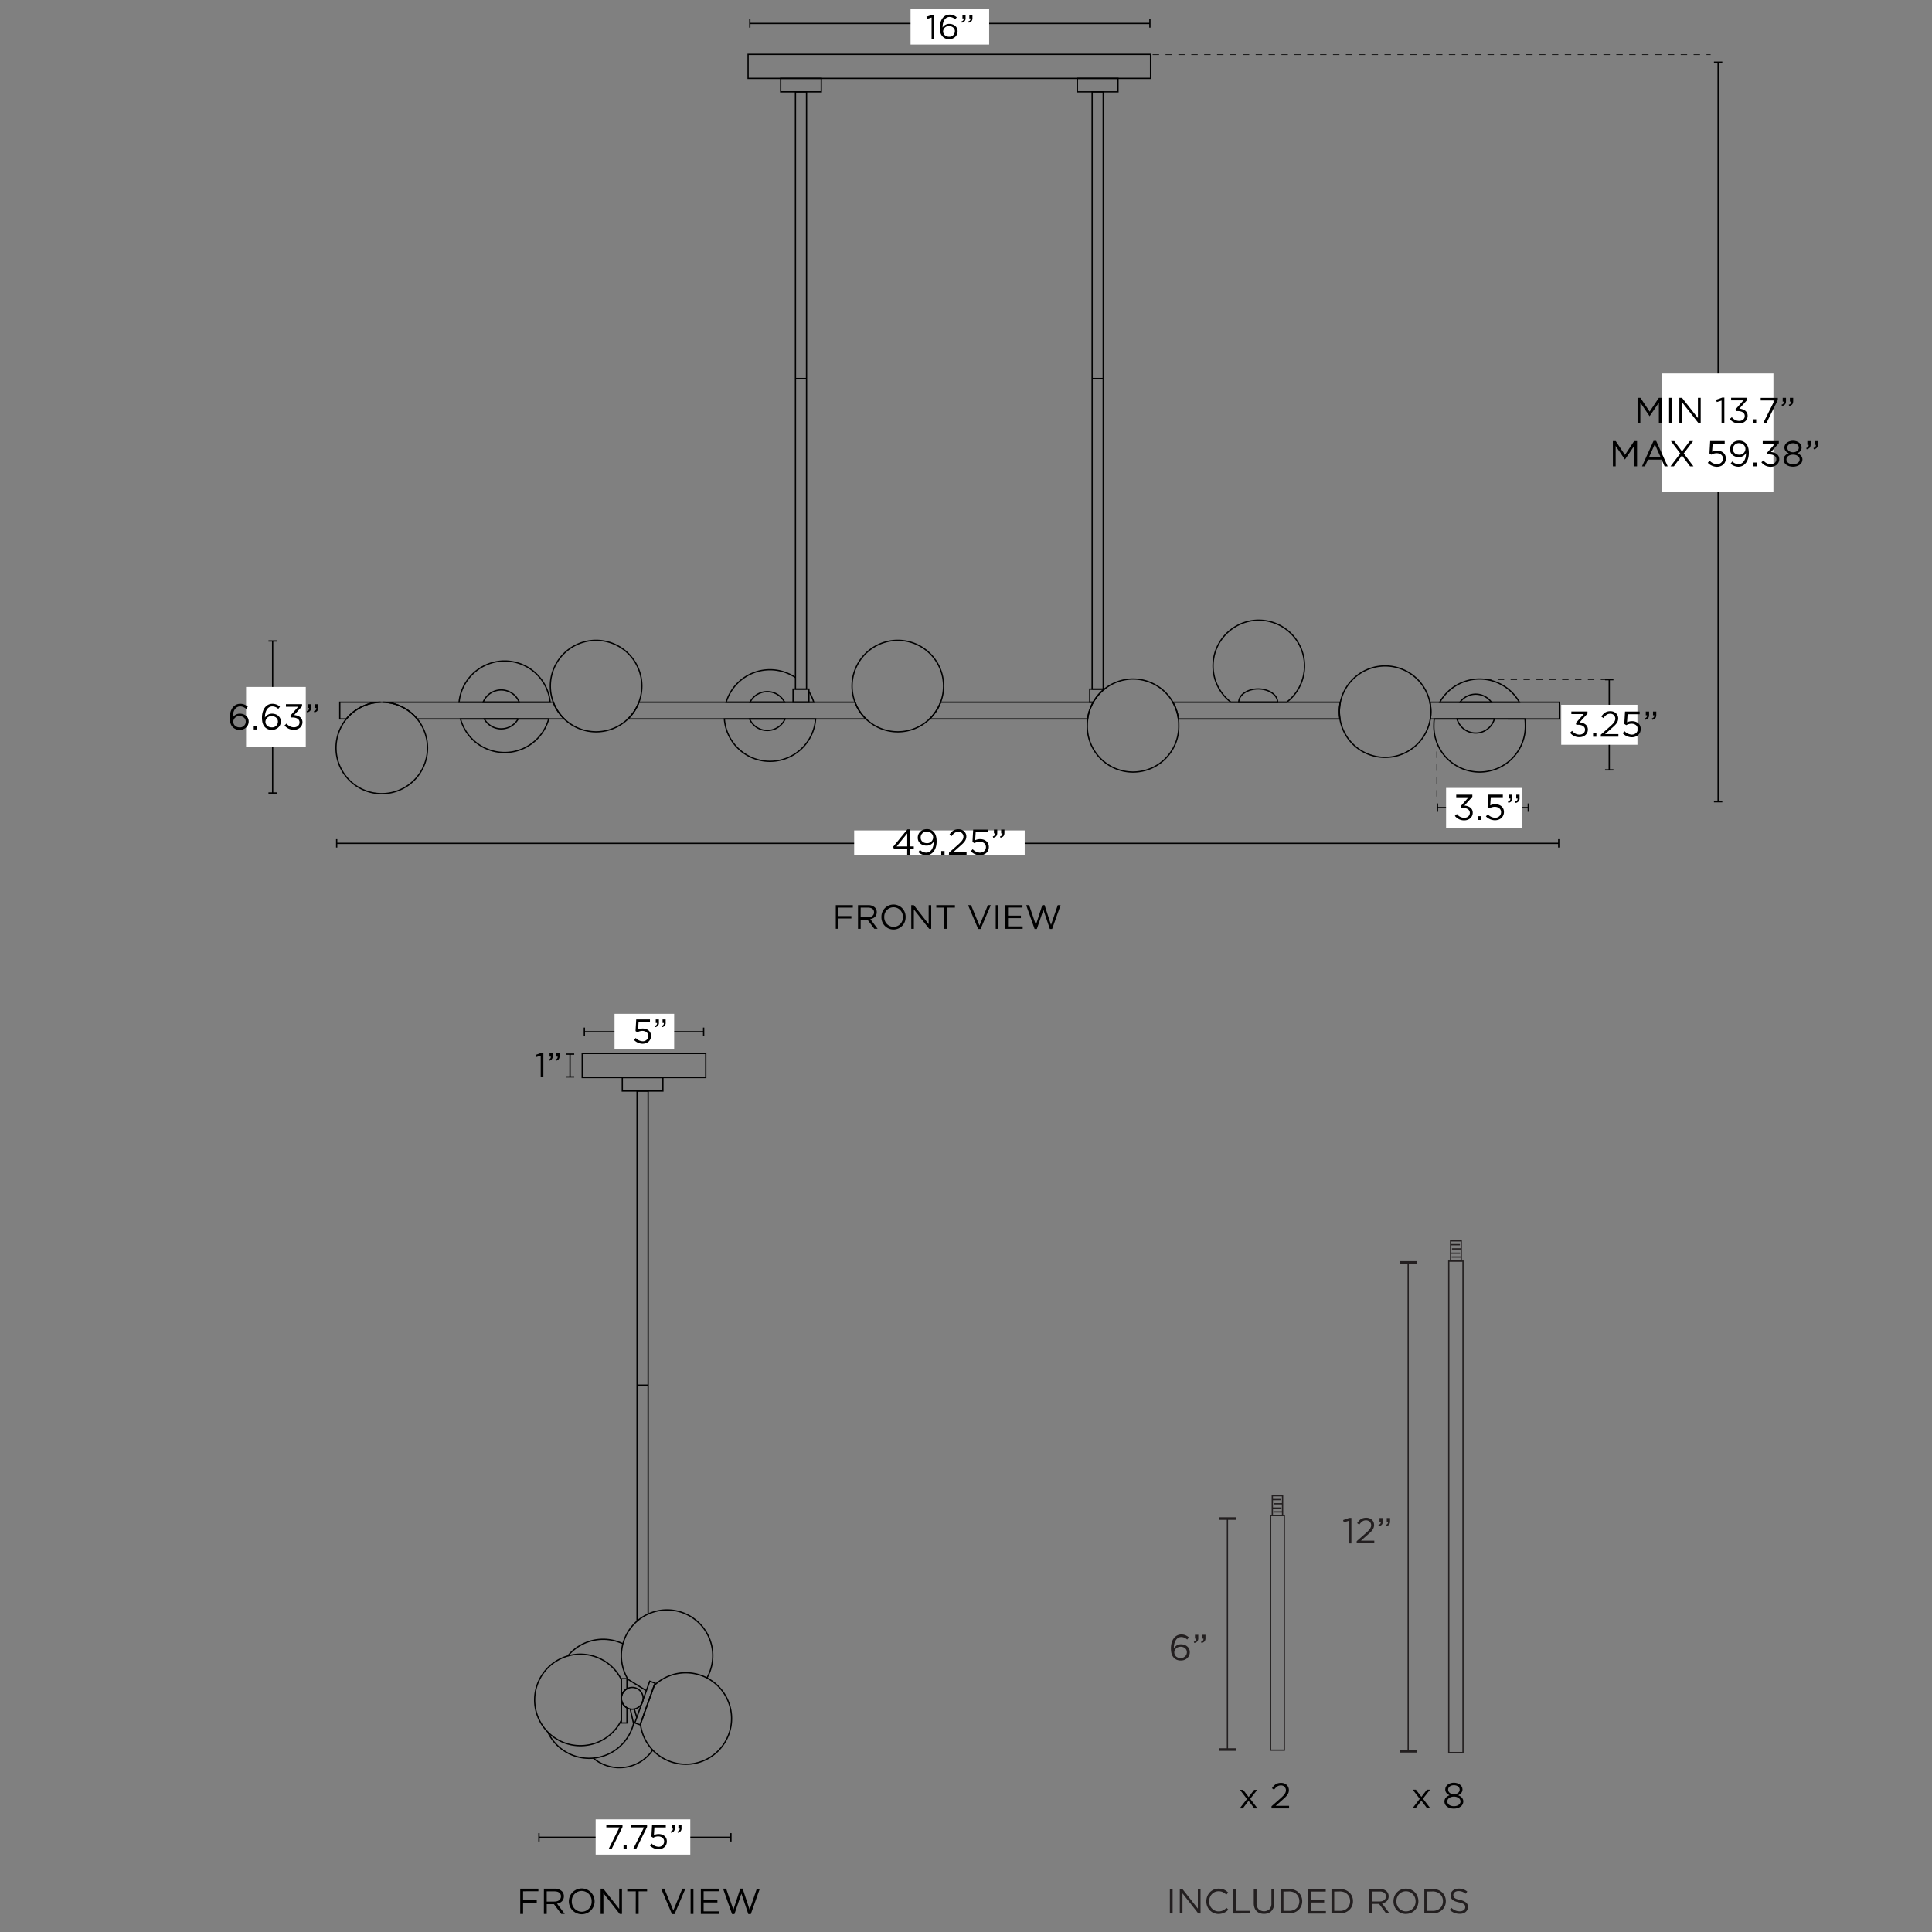 <svg viewBox="0 0 1500 1500" height="1500" width="1500" xmlns="http://www.w3.org/2000/svg"><rect x="0" y="0" width="1500" height="1500" fill="#808080" stroke="none"/><defs><style>.cls-1{fill:#231f20;}.cls-2,.cls-3,.cls-5{fill:none;stroke-miterlimit:10;}.cls-2{stroke:#231f20;}.cls-3,.cls-5{stroke:#000;}.cls-4{fill:#fff;}.cls-5{stroke-width:0.5px;stroke-dasharray:5;}</style></defs><g data-name="Layer 7" id="Layer_7"><path d="M403.91,1466.38H418v2H406.12v7h10.61v2H406.12V1486h-2.21Z"></path><path d="M422.28,1466.38h8.43a7.71,7.71,0,0,1,5.57,2,5.41,5.41,0,0,1,1.51,3.86v.06c0,3.24-2.24,5.15-5.32,5.71l6,8h-2.72l-5.68-7.62h-5.6V1486h-2.21Zm8.23,10c2.94,0,5-1.51,5-4v-.06c0-2.4-1.85-3.86-5-3.86h-6.05v7.95Z"></path><path d="M441.65,1476.23v0a10,10,0,1,1,20-.06v.06a10,10,0,1,1-20,0Zm17.7,0v0a7.8,7.8,0,0,0-7.73-8.1,7.7,7.7,0,0,0-7.67,8v.06a7.79,7.79,0,0,0,7.73,8.09A7.7,7.7,0,0,0,459.35,1476.23Z"></path><path d="M466.32,1466.38h2.07l12.35,15.7v-15.7h2.16V1486h-1.77l-12.65-16.08V1486h-2.16Z"></path><path d="M493.62,1468.42H487v-2h15.4v2h-6.58V1486h-2.24Z"></path><path d="M513.3,1466.38h2.47l7,16.88,7-16.88h2.38l-8.43,19.74h-2Z"></path><path d="M536.18,1466.38h2.21V1486h-2.21Z"></path><path d="M544.13,1466.38H558.3v2h-12v6.69H557v2h-10.7V1484h12.1v2H544.13Z"></path><path d="M561.38,1466.38h2.41l5.6,16.32,5.37-16.38h1.82L582,1482.7l5.6-16.32h2.32l-7,19.74H581l-5.38-15.91-5.4,15.91h-1.85Z"></path><path d="M908.28,1466.62h2.14v19h-2.14Z" class="cls-1"></path><path d="M916,1466.62h2l12,15.23v-15.23h2.09v19h-1.71L918.08,1470v15.58H916Z" class="cls-1"></path><path d="M946.12,1486a9.31,9.31,0,0,1-6.81-2.84,9.5,9.5,0,0,1-2-3.11,10.14,10.14,0,0,1-.72-3.82v-.06a10.07,10.07,0,0,1,.72-3.8,10,10,0,0,1,2-3.14,9.22,9.22,0,0,1,3-2.11,9.43,9.43,0,0,1,3.85-.78,11.89,11.89,0,0,1,2.35.22,10,10,0,0,1,1.94.61,8.72,8.72,0,0,1,1.66,1,13.05,13.05,0,0,1,1.47,1.24l-1.47,1.57a12,12,0,0,0-2.62-1.87,7.8,7.8,0,0,0-6.27-.14,7,7,0,0,0-2.33,1.66,7.44,7.44,0,0,0-1.55,2.48,8.36,8.36,0,0,0-.56,3.06v0a8.39,8.39,0,0,0,.56,3.08,7.59,7.59,0,0,0,1.55,2.49,7.36,7.36,0,0,0,2.33,1.67,7.1,7.1,0,0,0,2.92.61,7.31,7.31,0,0,0,3.36-.72,11.47,11.47,0,0,0,2.77-2l1.41,1.39a13.05,13.05,0,0,1-1.53,1.37,9.42,9.42,0,0,1-1.72,1,9.82,9.82,0,0,1-2,.67A10.2,10.2,0,0,1,946.12,1486Z" class="cls-1"></path><path d="M957.47,1466.62h2.15v17h10.69v2H957.47Z" class="cls-1"></path><path d="M981.33,1485.92a9.12,9.12,0,0,1-3.21-.53,6.81,6.81,0,0,1-2.5-1.57,7,7,0,0,1-1.62-2.6,10.21,10.21,0,0,1-.57-3.55v-11.05h2.15v10.91a6.65,6.65,0,0,0,1.55,4.75,6.31,6.31,0,0,0,8.44.08,6.42,6.42,0,0,0,1.55-4.69v-11.05h2.14v10.89a10.74,10.74,0,0,1-.57,3.66,7.17,7.17,0,0,1-1.61,2.63,6.61,6.61,0,0,1-2.5,1.59A9.27,9.27,0,0,1,981.33,1485.92Z" class="cls-1"></path><path d="M994.34,1466.62h6.59a11.23,11.23,0,0,1,4.09.72,9.57,9.57,0,0,1,3.2,2,8.84,8.84,0,0,1,2.08,3,9.45,9.45,0,0,1,.73,3.74v0a9.53,9.53,0,0,1-.73,3.75,8.79,8.79,0,0,1-2.08,3,9.78,9.78,0,0,1-3.2,2,11,11,0,0,1-4.09.73h-6.59Zm2.14,2v15h4.45a8.89,8.89,0,0,0,3.26-.57,6.87,6.87,0,0,0,4.06-4,7.73,7.73,0,0,0,.56-2.94v-.06a7.73,7.73,0,0,0-.56-2.94,7.1,7.1,0,0,0-1.57-2.39,7.28,7.28,0,0,0-2.49-1.61,8.89,8.89,0,0,0-3.26-.58Z" class="cls-1"></path><path d="M1015.57,1466.62h13.73v2h-11.59v6.49h10.37v2h-10.37v6.65h11.73v1.95h-13.87Z" class="cls-1"></path><path d="M1033.76,1466.62h6.59a11.23,11.23,0,0,1,4.09.72,9.57,9.57,0,0,1,3.2,2,8.84,8.84,0,0,1,2.08,3,9.45,9.45,0,0,1,.73,3.74v0a9.53,9.53,0,0,1-.73,3.75,8.79,8.79,0,0,1-2.08,3,9.78,9.78,0,0,1-3.2,2,11,11,0,0,1-4.09.73h-6.59Zm2.14,2v15h4.45a8.92,8.92,0,0,0,3.26-.57,6.94,6.94,0,0,0,4.06-4,7.73,7.73,0,0,0,.56-2.94v-.06a7.73,7.73,0,0,0-.56-2.94,7,7,0,0,0-1.58-2.39,7.15,7.15,0,0,0-2.48-1.61,8.92,8.92,0,0,0-3.26-.58Z" class="cls-1"></path><path d="M1063.13,1466.62h8.16a9.22,9.22,0,0,1,3.13.5,6.2,6.2,0,0,1,2.26,1.4,4.77,4.77,0,0,1,1.08,1.66,5.44,5.44,0,0,1,.38,2.09v0a5.47,5.47,0,0,1-.38,2.13,4.76,4.76,0,0,1-1.07,1.63,5.72,5.72,0,0,1-1.64,1.14,8,8,0,0,1-2.06.64l5.84,7.76h-2.63l-5.51-7.38h-5.42v7.38h-2.14Zm8,9.69a6.78,6.78,0,0,0,2-.27,4.84,4.84,0,0,0,1.54-.77,3.54,3.54,0,0,0,1-1.23,3.45,3.45,0,0,0,.37-1.64v-.05a3.3,3.3,0,0,0-1.28-2.76,5.71,5.71,0,0,0-3.58-1h-5.87v7.71Z" class="cls-1"></path><path d="M1091.58,1486a9.58,9.58,0,0,1-3.95-.79,9.21,9.21,0,0,1-3.05-2.13,9.4,9.4,0,0,1-2-3.12,10.24,10.24,0,0,1-.69-3.73v-.06a10.19,10.19,0,0,1,.7-3.75,9.47,9.47,0,0,1,5.05-5.28,10.24,10.24,0,0,1,7.91,0,9.35,9.35,0,0,1,5,5.25,10.26,10.26,0,0,1,.69,3.74v0a10.2,10.2,0,0,1-.71,3.75,9.51,9.51,0,0,1-9,6.08Zm.05-2a7.38,7.38,0,0,0,3-.61,7.13,7.13,0,0,0,2.35-1.67,7.93,7.93,0,0,0,1.54-2.47,8.29,8.29,0,0,0,.55-3v-.06a8.34,8.34,0,0,0-.55-3,7.43,7.43,0,0,0-3.94-4.17,7.07,7.07,0,0,0-3-.62,7.22,7.22,0,0,0-3,.61,6.94,6.94,0,0,0-2.35,1.67,7.79,7.79,0,0,0-1.53,2.47,8.22,8.22,0,0,0-.56,3v0a8.36,8.36,0,0,0,.56,3.06,7.48,7.48,0,0,0,3.93,4.16A7.14,7.14,0,0,0,1091.63,1484Z" class="cls-1"></path><path d="M1105.83,1466.62h6.6a11.27,11.27,0,0,1,4.09.72,9.78,9.78,0,0,1,3.2,2,9,9,0,0,1,2.08,3,9.63,9.63,0,0,1,.73,3.74v0a9.72,9.72,0,0,1-.73,3.75,8.93,8.93,0,0,1-2.08,3,10,10,0,0,1-3.2,2,11.06,11.06,0,0,1-4.09.73h-6.6Zm2.15,2v15h4.45a9,9,0,0,0,3.26-.57,6.94,6.94,0,0,0,4.06-4,7.73,7.73,0,0,0,.55-2.94v-.06a7.73,7.73,0,0,0-.55-2.94,7.12,7.12,0,0,0-1.58-2.39,7.34,7.34,0,0,0-2.48-1.61,9,9,0,0,0-3.26-.58Z" class="cls-1"></path><path d="M1133.31,1485.89a11.41,11.41,0,0,1-4.17-.74,11.79,11.79,0,0,1-3.6-2.3l1.33-1.57a11.23,11.23,0,0,0,3,2,8.54,8.54,0,0,0,3.5.67,4.89,4.89,0,0,0,3.08-.91,2.83,2.83,0,0,0,1.15-2.32v-.06a3.18,3.18,0,0,0-.21-1.18,2.51,2.51,0,0,0-.76-1,5.69,5.69,0,0,0-1.51-.79,20.38,20.38,0,0,0-2.46-.68,20.51,20.51,0,0,1-2.84-.81,7,7,0,0,1-2-1.12,4.07,4.07,0,0,1-1.17-1.52,5.07,5.07,0,0,1-.38-2v-.06a4.75,4.75,0,0,1,.46-2.06,4.93,4.93,0,0,1,1.31-1.64,6.32,6.32,0,0,1,2-1.09,7.67,7.67,0,0,1,2.5-.39,10.39,10.39,0,0,1,3.65.58,11.16,11.16,0,0,1,3,1.75l-1.25,1.66a9.27,9.27,0,0,0-2.68-1.58,8.26,8.26,0,0,0-2.81-.48,4.56,4.56,0,0,0-3,.88,2.71,2.71,0,0,0-1.08,2.18v.06a3.3,3.3,0,0,0,.21,1.21,2.51,2.51,0,0,0,.79,1,5.83,5.83,0,0,0,1.57.82,20.3,20.3,0,0,0,2.57.69,11.19,11.19,0,0,1,4.67,2,4.21,4.21,0,0,1,1.51,3.42v.06a4.88,4.88,0,0,1-.49,2.21,5,5,0,0,1-1.33,1.7,5.84,5.84,0,0,1-2,1.08A8.29,8.29,0,0,1,1133.31,1485.89Z" class="cls-1"></path><rect transform="translate(2101.44 -159.29) rotate(90)" height="8.25" width="15.39" y="966.95" x="1122.67" class="cls-2"></rect><rect height="381.56" width="11.05" y="979.13" x="1124.82" class="cls-2"></rect><line y2="966.36" x2="1133.49" y1="966.36" x1="1126.2" class="cls-2"></line><line y2="969.63" x2="1127.3" y1="969.63" x1="1134.36" class="cls-2"></line><line y2="972.99" x2="1133.62" y1="972.99" x1="1126.14" class="cls-2"></line><line y2="975.93" x2="1127.07" y1="975.93" x1="1134.65" class="cls-2"></line><line y2="1359.68" x2="1093.31" y1="980.15" x1="1093.31" class="cls-2"></line><rect height="2" width="13" y="979.15" x="1086.81" class="cls-1"></rect><rect height="2" width="13" y="1358.68" x="1086.81" class="cls-1"></rect><path d="M1047,1180.82l-3.69,1.15-.54-1.79,4.8-1.66h1.64v19.74H1047Z" class="cls-1"></path><path d="M1053.34,1196.56l7.11-6.28c.75-.67,1.38-1.27,1.9-1.82a10.39,10.39,0,0,0,1.26-1.52,5.72,5.72,0,0,0,.7-1.4,4.54,4.54,0,0,0,.23-1.42,3.7,3.7,0,0,0-.32-1.55,3.65,3.65,0,0,0-2.12-1.93,4.29,4.29,0,0,0-1.51-.27,4.84,4.84,0,0,0-2.88.86,10.27,10.27,0,0,0-2.38,2.5l-1.63-1.17a17.84,17.84,0,0,1,1.37-1.77,7.5,7.5,0,0,1,1.53-1.31,6.6,6.6,0,0,1,1.85-.82,9,9,0,0,1,2.31-.28,6.85,6.85,0,0,1,2.43.42,5.92,5.92,0,0,1,1.94,1.17,5.13,5.13,0,0,1,1.26,1.75,5.52,5.52,0,0,1,.44,2.21v0a6.32,6.32,0,0,1-.29,2,7.33,7.33,0,0,1-.9,1.79,12.08,12.08,0,0,1-1.54,1.81q-.93.92-2.22,2l-5.24,4.65H1067v2h-13.69Z" class="cls-1"></path><path d="M1070.19,1184a3.3,3.3,0,0,0,1.52-1,2,2,0,0,0,.36-1.47h-1v-2.94h2.58v2.52a3.83,3.83,0,0,1-.76,2.59,4.2,4.2,0,0,1-2.35,1.25Zm5.6,0a3.3,3.3,0,0,0,1.52-1,2,2,0,0,0,.36-1.47h-1v-2.94h2.58v2.52a3.83,3.83,0,0,1-.76,2.59,4.2,4.2,0,0,1-2.35,1.25Z" class="cls-1"></path><line y2="1358.35" x2="952.97" y1="1179.01" x1="952.97" class="cls-2"></line><rect height="2" width="13" y="1178.01" x="946.47" class="cls-1"></rect><rect height="2" width="13" y="1357.35" x="946.47" class="cls-1"></rect><path d="M916.67,1289.22a7.8,7.8,0,0,1-2.93-.53,6.7,6.7,0,0,1-2.22-1.46,8.21,8.21,0,0,1-1-1.29,6.71,6.71,0,0,1-.77-1.59,10.85,10.85,0,0,1-.48-2,18.77,18.77,0,0,1-.17-2.66v-.05a15.6,15.6,0,0,1,.55-4.19,10.22,10.22,0,0,1,1.6-3.37,7.68,7.68,0,0,1,2.56-2.26,7.05,7.05,0,0,1,3.44-.82,8,8,0,0,1,3.14.58,11.37,11.37,0,0,1,2.66,1.66l-1.29,1.7a9.87,9.87,0,0,0-2.18-1.42,5.7,5.7,0,0,0-2.44-.51,4.57,4.57,0,0,0-2.51.69,5.69,5.69,0,0,0-1.8,1.85,8.72,8.72,0,0,0-1.09,2.68,13.31,13.31,0,0,0-.37,3.18v.28a7.39,7.39,0,0,1,2.33-2.24,6.2,6.2,0,0,1,3.27-.81,8.07,8.07,0,0,1,2.61.42,6.38,6.38,0,0,1,2.15,1.21,5.66,5.66,0,0,1,1.47,1.91,5.55,5.55,0,0,1,.55,2.49v.06a6.12,6.12,0,0,1-.55,2.62,6.42,6.42,0,0,1-1.48,2.07,6.89,6.89,0,0,1-2.23,1.36A7.87,7.87,0,0,1,916.67,1289.22Zm0-1.93a5.27,5.27,0,0,0,2-.35,4.61,4.61,0,0,0,1.48-1,4.12,4.12,0,0,0,1-1.43,4.52,4.52,0,0,0,.34-1.76v0a4.11,4.11,0,0,0-.35-1.68,3.9,3.9,0,0,0-1-1.33,4.59,4.59,0,0,0-1.51-.88,5.54,5.54,0,0,0-2-.33,5.2,5.2,0,0,0-2,.37,4.69,4.69,0,0,0-1.55,1,4.28,4.28,0,0,0-1,1.37,3.9,3.9,0,0,0-.35,1.59v.06a4.12,4.12,0,0,0,.37,1.74,4,4,0,0,0,1,1.4,4.81,4.81,0,0,0,1.57.93A5.79,5.79,0,0,0,916.7,1287.29Z" class="cls-1"></path><path d="M926.89,1274.66a3.26,3.26,0,0,0,1.51-1,2,2,0,0,0,.37-1.47h-1v-2.94h2.57v2.52a3.9,3.9,0,0,1-.75,2.59,4.24,4.24,0,0,1-2.35,1.25Zm5.6,0a3.26,3.26,0,0,0,1.51-1,2,2,0,0,0,.37-1.47h-1v-2.94h2.57v2.52a3.9,3.9,0,0,1-.75,2.59,4.24,4.24,0,0,1-2.35,1.25Z" class="cls-1"></path><rect transform="translate(2160.78 177.18) rotate(90)" height="7.96" width="15.39" y="1165" x="984.1" class="cls-2"></rect><rect height="182.14" width="10.66" y="1176.67" x="986.47" class="cls-2"></rect><line y2="1164.27" x2="994.81" y1="1164.27" x1="987.78" class="cls-2"></line><line y2="1167.53" x2="988.84" y1="1167.53" x1="995.65" class="cls-2"></line><line y2="1170.89" x2="994.94" y1="1170.89" x1="987.72" class="cls-2"></line><line y2="1173.83" x2="988.62" y1="1173.83" x1="995.93" class="cls-2"></line><path d="M968.16,1396.74l-5.46-7.11h2.46l4.28,5.6,4.29-5.6h2.41l-5.49,7,5.71,7.42h-2.49l-4.48-5.91-4.51,5.91h-2.41Z"></path><path d="M987.2,1402.39l7.11-6.27c3-2.69,4.09-4.2,4.09-6.16a3.75,3.75,0,0,0-3.95-3.75c-2.24,0-3.7,1.18-5.27,3.36l-1.62-1.18c1.76-2.63,3.61-4.17,7.06-4.17s6.07,2.35,6.07,5.55v0c0,2.86-1.51,4.62-5,7.62l-5.24,4.65h10.39v2H987.2Z"></path><path d="M1102.29,1396.62l-5.46-7.11h2.46l4.29,5.6,4.28-5.6h2.41l-5.49,7,5.71,7.42H1108l-4.48-5.9L1099,1404h-2.41Z"></path><path d="M1121.44,1398.72v-.06c0-2.32,1.68-4,4-4.81-1.82-.84-3.36-2.24-3.36-4.51v-.06c0-3,3.11-5.18,6.69-5.18s6.7,2.16,6.7,5.18v.06c0,2.27-1.54,3.67-3.36,4.51,2.32.87,4,2.46,4,4.79v0c0,3.33-3.19,5.57-7.37,5.57S1121.44,1402,1121.44,1398.72Zm12.49-.06v-.05c0-2.19-2.27-3.73-5.13-3.73s-5.12,1.54-5.12,3.73v.05c0,2,1.9,3.67,5.12,3.67S1133.93,1400.65,1133.93,1398.66Zm-.65-9.18v-.06c0-1.93-1.93-3.38-4.48-3.38s-4.48,1.42-4.48,3.38v.06c0,2.13,2,3.58,4.48,3.58S1133.28,1391.61,1133.28,1389.48Z"></path><path d="M482.38,1303.93v31.77a35.51,35.51,0,0,1-67.28-15.88,35,35,0,0,1,.77-7.36,35.52,35.52,0,0,1,66.51-8.53Z" class="cls-3"></path><path d="M440.83,1285.67a35.56,35.56,0,0,1,42.76-9.47" class="cls-3"></path><path d="M425.29,1344.72a35.51,35.51,0,0,0,66.61-6.55L489.34,1327" class="cls-3"></path><path d="M482.44,1318.58a8.43,8.43,0,0,0,4.33,7.36v11.76h-4.39v-34.38h4.39v7.88A8.46,8.46,0,0,0,482.44,1318.58Z" class="cls-3"></path><path d="M499.33,1318.58a8.45,8.45,0,0,1-8.44,8.44,8.32,8.32,0,0,1-4.12-1.08,8.44,8.44,0,0,1,0-14.74,8.32,8.32,0,0,1,4.12-1.07A8.44,8.44,0,0,1,499.33,1318.58Z" class="cls-3"></path><path d="M497.22,1338.52l10.7-29.91a35.51,35.51,0,0,1,59.48,32.12,35.81,35.81,0,0,1-4.68,12.16,35.52,35.52,0,0,1-65.5-14.37Z" class="cls-3"></path><path d="M506.85,1358.55a31.22,31.22,0,0,1-46.2,6.45" class="cls-3"></path><path d="M487.55,1303.82a35.49,35.49,0,1,1,61.33-1.07" class="cls-3"></path><rect transform="translate(-912.84 1348.43) rotate(-70.32)" height="4.39" width="34.38" y="1319.98" x="483.54" class="cls-3"></rect><line y2="1312.66" x2="501.81" y1="1303.82" x1="487.55" class="cls-3"></line><line y2="1333.42" x2="494.38" y1="1327.02" x1="492.52" class="cls-3"></line><rect height="10.49" width="31.52" y="836.58" x="483.15" class="cls-3"></rect><rect height="18.67" width="95.91" y="817.9" x="452.04" class="cls-3"></rect><polyline points="494.62 1258.56 494.62 847.07 503.21 847.07 503.21 1253.04" class="cls-3"></polyline><line y2="1075.43" x2="503.21" y1="1075.43" x1="494.62" class="cls-3"></line><line y2="801.05" x2="453.68" y1="801.05" x1="546.31" class="cls-3"></line><rect height="6.5" width="1" y="797.8" x="545.81"></rect><rect height="6.5" width="1" y="797.8" x="453.18"></rect><rect height="27.38" width="46.3" y="787.12" x="477.12" class="cls-4"></rect><path d="M492.21,807.36l1.38-1.5a7.74,7.74,0,0,0,5.26,2.54,4.14,4.14,0,0,0,4.47-4.1v-.06c0-2.3-1.9-3.88-4.6-3.88a7.93,7.93,0,0,0-3.89,1.06l-1.4-.93.53-9h10.66v1.93h-8.83l-.4,5.93a8.27,8.27,0,0,1,3.65-.82c3.59,0,6.4,2.14,6.4,5.66v.05c0,3.62-2.75,6.08-6.61,6.08A9.45,9.45,0,0,1,492.21,807.36Z"></path><path d="M508.34,796.55c1.33-.48,1.88-1.16,1.78-2.3h-1v-2.78h2.44v2.38a3.25,3.25,0,0,1-2.94,3.62Zm5.29,0c1.33-.48,1.88-1.16,1.78-2.3h-1v-2.78h2.41v2.38a3.23,3.23,0,0,1-2.91,3.62Z"></path><path d="M419.81,819.59l-3.49,1.08-.51-1.69,4.52-1.56h1.54v18.64h-2.06Z"></path><path d="M425.89,822.63c1.32-.48,1.87-1.17,1.77-2.3h-1v-2.78h2.43v2.38a3.25,3.25,0,0,1-2.94,3.62Zm5.29,0c1.32-.48,1.87-1.17,1.77-2.3H432v-2.78h2.4v2.38a3.23,3.23,0,0,1-2.91,3.62Z"></path><line y2="836.08" x2="442.57" y1="818.4" x1="442.57" class="cls-3"></line><rect height="1" width="6.5" y="817.9" x="439.32"></rect><rect height="1" width="6.5" y="835.58" x="439.32"></rect><line y2="1426.48" x2="418.44" y1="1426.48" x1="567.5" class="cls-3"></line><rect height="6.5" width="1" y="1423.23" x="567"></rect><rect height="6.5" width="1" y="1423.23" x="417.94"></rect><rect height="27.38" width="73.48" y="1412.55" x="462.46" class="cls-4"></rect><path d="M480.93,1418.81H470.75v-1.91h12.56v1.56l-8.4,17h-2.33Z"></path><path d="M484.11,1432.64h2.43v2.77h-2.43Z"></path><path d="M500,1418.81H489.82v-1.91h12.56v1.56l-8.41,17h-2.33Z"></path><path d="M504.52,1432.79l1.38-1.5a7.74,7.74,0,0,0,5.26,2.54,4.14,4.14,0,0,0,4.47-4.1v-.06c0-2.3-1.91-3.88-4.6-3.88a7.9,7.9,0,0,0-3.89,1.06l-1.4-.93.53-9h10.65v1.93h-8.83l-.4,5.93a8.33,8.33,0,0,1,3.65-.82c3.6,0,6.4,2.14,6.4,5.66v.05c0,3.62-2.75,6.08-6.61,6.08A9.44,9.44,0,0,1,504.52,1432.79Z"></path><path d="M520.65,1422c1.32-.48,1.88-1.16,1.77-2.3h-.95v-2.78h2.43v2.38a3.25,3.25,0,0,1-2.93,3.63Zm5.29,0c1.32-.48,1.88-1.16,1.77-2.3h-1v-2.78h2.41v2.38a3.24,3.24,0,0,1-2.91,3.63Z"></path><rect height="18.67" width="312.46" y="42.15" x="580.82" class="cls-3"></rect><rect height="10.49" width="31.52" y="60.82" x="606.12" class="cls-3"></rect><rect transform="translate(1704.44 132.14) rotate(-180)" height="10.49" width="31.52" y="60.82" x="836.46" class="cls-3"></rect><rect height="463.69" width="8.6" y="71.32" x="617.59" class="cls-3"></rect><rect height="10.16" width="12.29" y="535" x="615.74" class="cls-3"></rect><rect transform="translate(1704.44 606.32) rotate(-180)" height="463.69" width="8.6" y="71.32" x="847.92" class="cls-3"></rect><path d="M857.44,535a35.46,35.46,0,0,0-8.67,10.16h-2.69V535Z" class="cls-3"></path><path d="M331.93,580.66a35.52,35.52,0,1,1-36.43-35.5h1.83a35.53,35.53,0,0,1,34.6,35.5Z" class="cls-3"></path><path d="M297.33,545.16h0Z" class="cls-3"></path><path d="M426,558.18a35.52,35.52,0,0,1-68.47,0Z" class="cls-3"></path><path d="M356.42,545.16a35.53,35.53,0,0,1,70.7,0Z" class="cls-3"></path><path d="M498.33,532.66a35.52,35.52,0,1,1-35.53-35.53A35.5,35.5,0,0,1,498.33,532.66Z" class="cls-3"></path><path d="M628.08,536.93a35.33,35.33,0,0,1,3.71,8.23h-68A35.54,35.54,0,0,1,617.59,526" class="cls-3"></path><path d="M633.23,558.18a35.51,35.51,0,0,1-70.83,0Z" class="cls-3"></path><path d="M732.57,532.66a35.52,35.52,0,1,1-35.51-35.53A35.5,35.5,0,0,1,732.57,532.66Z" class="cls-3"></path><path d="M915.18,562.7a35.52,35.52,0,1,1-71,0,37.31,37.31,0,0,1,.28-4.52,35.53,35.53,0,0,1,70.48,0A37.31,37.31,0,0,1,915.18,562.7Z" class="cls-3"></path><path d="M1012.82,517A35.44,35.44,0,0,1,999,545.16H955.66A35.51,35.51,0,1,1,1012.82,517Z" class="cls-3"></path><path d="M1110.92,552.53a35,35,0,0,1-.45,5.65,35.52,35.52,0,0,1-70.13,0,36.2,36.2,0,0,1-.45-5.65,35.1,35.1,0,0,1,.77-7.37,35.52,35.52,0,0,1,69.49,0A35.1,35.1,0,0,1,1110.92,552.53Z" class="cls-3"></path><path d="M1179.64,545.16h-61.79a35.53,35.53,0,0,1,61.79,0Z" class="cls-3"></path><path d="M1184.26,562.7a35.52,35.52,0,1,1-71,0,37.31,37.31,0,0,1,.28-4.52H1184A37.31,37.31,0,0,1,1184.26,562.7Z" class="cls-3"></path><path d="M1157.92,545.16h-24.36a15.06,15.06,0,0,1,24.36,0Z" class="cls-3"></path><path d="M1160.24,558.18a15.08,15.08,0,0,1-29,0Z" class="cls-3"></path><path d="M991.92,545.16H961.75c0-5.68,6.76-10.29,15.09-10.29S991.92,539.48,991.92,545.16Z" class="cls-3"></path><path d="M609.15,545.16H582.32a15.07,15.07,0,0,1,26.83,0Z" class="cls-3"></path><path d="M609.52,558.18a15.08,15.08,0,0,1-27.56,0Z" class="cls-3"></path><path d="M376,558.18h26.28a15.08,15.08,0,0,1-26.28,0Z" class="cls-3"></path><path d="M403.13,545.16h-28a15.07,15.07,0,0,1,28,0Z" class="cls-3"></path><path d="M263.81,545.16H295.5a35.44,35.44,0,0,0-26.58,13h-5.11Z" class="cls-3"></path><path d="M429.56,545.16a35.45,35.45,0,0,0,8.57,13H323.9a35.41,35.41,0,0,0-26.57-13Z" class="cls-3"></path><path d="M663.8,545.16a35.45,35.45,0,0,0,8.57,13H487.49a35.33,35.33,0,0,0,8.57-13Z" class="cls-3"></path><path d="M848.77,545.16a35.48,35.48,0,0,0-4.35,13H721.73a35.33,35.33,0,0,0,8.57-13Z" class="cls-3"></path><path d="M1040.66,545.16a35.1,35.1,0,0,0-.77,7.37,36.2,36.2,0,0,0,.45,5.65H914.9a35.48,35.48,0,0,0-4.35-13Z" class="cls-3"></path><path d="M1210.69,545.16v13H1110.47a35.67,35.67,0,0,0-.32-13Z" class="cls-3"></path><line y2="293.88" x2="626.18" y1="293.88" x1="617.59" class="cls-3"></line><line y2="293.88" x2="847.92" y1="293.88" x1="856.52" class="cls-3"></line><line y2="18.2" x2="582.15" y1="18.2" x1="892.78" class="cls-3"></line><rect height="6.5" width="1" y="14.95" x="892.28"></rect><rect height="6.5" width="1" y="14.95" x="581.65"></rect><rect height="27.38" width="61.02" y="7.19" x="706.96" class="cls-4"></rect><path d="M723.29,13.58l-3.49,1.09L719.3,13l4.52-1.56h1.53V30.06h-2.06Z"></path><path d="M732,28.5c-1.48-1.48-2.32-3.39-2.32-7.17v0c0-5.63,2.85-10,7.69-10a8.17,8.17,0,0,1,5.48,2.12L741.59,15a6.48,6.48,0,0,0-4.36-1.83c-3.36,0-5.45,3.39-5.42,8.18a6,6,0,0,1,5.26-2.83c3.44,0,6.4,2.22,6.4,5.68v.05c0,3.57-2.89,6.17-6.64,6.17A6.75,6.75,0,0,1,732,28.5Zm9.37-4.21v-.05c0-2.27-1.86-4-4.53-4a4.34,4.34,0,0,0-4.62,4.05v.05c0,2.36,2,4.15,4.68,4.15A4.19,4.19,0,0,0,741.33,24.29Z"></path><path d="M746.48,16.63c1.32-.48,1.88-1.17,1.77-2.31h-1V11.55h2.43v2.38a3.25,3.25,0,0,1-2.93,3.62Zm5.29,0c1.32-.48,1.88-1.17,1.77-2.31h-.95V11.55H755v2.38a3.23,3.23,0,0,1-2.91,3.62Z"></path><line y2="654.79" x2="261.39" y1="654.79" x1="1210.19" class="cls-3"></line><rect height="6.5" width="1" y="651.54" x="1209.69"></rect><rect height="6.5" width="1" y="651.54" x="260.89"></rect><rect height="18.93" width="132.4" y="644.76" x="663.17" class="cls-4"></rect><path d="M648.9,702.76h13.23v1.92H651v6.57h10v1.89H651v8H648.9Z"></path><path d="M666.15,702.76h7.91a7.23,7.23,0,0,1,5.23,1.84,5,5,0,0,1,1.42,3.63v0c0,3.05-2.1,4.84-5,5.36l5.65,7.52h-2.55L673.48,714h-5.26v7.15h-2.07Zm7.73,9.38c2.76,0,4.73-1.42,4.73-3.78v-.05c0-2.27-1.74-3.63-4.71-3.63h-5.68v7.46Z"></path><path d="M684.34,712v0a9.39,9.39,0,1,1,18.77-.05V712a9.39,9.39,0,1,1-18.77,0ZM701,712v0a7.32,7.32,0,0,0-7.25-7.6,7.24,7.24,0,0,0-7.21,7.55V712a7.32,7.32,0,0,0,7.26,7.6A7.23,7.23,0,0,0,701,712Z"></path><path d="M707.49,702.76h2L721,717.51V702.76h2v18.4H721.4l-11.88-15.09v15.09h-2Z"></path><path d="M733.12,704.68h-6.18v-1.92H741.4v1.92h-6.17v16.48h-2.11Z"></path><path d="M751.6,702.76h2.31l6.55,15.85L767,702.76h2.24l-7.91,18.53h-1.85Z"></path><path d="M773.08,702.76h2.07v18.4h-2.07Z"></path><path d="M780.54,702.76h13.31v1.89H782.62v6.28h10v1.9h-10v6.44H794v1.89H780.54Z"></path><path d="M796.73,702.76H799l5.26,15.33,5-15.38H811l5,15.38,5.25-15.33h2.19l-6.58,18.53h-1.76l-5-14.93L805,721.29h-1.73Z"></path><path d="M704.37,659H694l-.56-1.59,11.09-13.5h1.93v13.25h3V659h-3v4.65h-2.13Zm0-1.84V647.08l-8.23,10.11Z"></path><path d="M713,661.61l1.28-1.71a7.11,7.11,0,0,0,4.82,2.1c3.53,0,5.91-3.58,5.82-8.59a6.28,6.28,0,0,1-5.54,3.13c-4,0-6.83-2.55-6.83-6.07v-.06c0-3.72,2.88-6.66,7.05-6.66a7,7,0,0,1,5.16,2c1.48,1.49,2.43,3.67,2.43,7.59v.06c0,6.21-3.3,10.61-8.15,10.61A9.09,9.09,0,0,1,713,661.61Zm11.5-11.4v-.05c0-2.49-2-4.45-5-4.45a4.49,4.49,0,0,0-4.7,4.59v.05c0,2.5,2,4.29,4.81,4.29A4.6,4.6,0,0,0,724.5,650.21Z"></path><path d="M730.78,660.74h2.57v2.94h-2.57Z"></path><path d="M736.82,662l7.12-6.27c3-2.69,4.08-4.2,4.08-6.16a3.75,3.75,0,0,0-3.94-3.75c-2.24,0-3.7,1.18-5.27,3.36L737.19,648c1.76-2.63,3.61-4.17,7-4.17s6.08,2.35,6.08,5.55v0c0,2.86-1.51,4.62-5,7.62l-5.23,4.65h10.39v2h-13.7Z"></path><path d="M753.74,660.91l1.45-1.6a8.19,8.19,0,0,0,5.57,2.69c2.8,0,4.74-1.85,4.74-4.34v0c0-2.44-2-4.12-4.88-4.12a8.4,8.4,0,0,0-4.11,1.12l-1.49-1,.56-9.55h11.29v2h-9.35l-.42,6.27a8.73,8.73,0,0,1,3.86-.87c3.81,0,6.78,2.27,6.78,6v.06c0,3.83-2.92,6.44-7,6.44A10,10,0,0,1,753.74,660.91Z"></path><path d="M770.82,649.46c1.4-.51,2-1.23,1.87-2.44h-1v-2.94h2.58v2.52c0,2.27-1,3.36-3.11,3.84Zm5.6,0c1.4-.51,2-1.23,1.87-2.44h-1v-2.94h2.55v2.52c0,2.27-1,3.36-3.08,3.84Z"></path><line y2="627.02" x2="1116.02" y1="627.02" x1="1186.55" class="cls-3"></line><rect height="6.5" width="1" y="623.77" x="1186.05"></rect><rect height="6.5" width="1" y="623.77" x="1115.52"></rect><line y2="597.72" x2="1249.41" y1="527.68" x1="1249.41" class="cls-3"></line><rect height="1" width="6.5" y="527.18" x="1246.16"></rect><rect height="1" width="6.5" y="597.22" x="1246.16"></rect><rect height="31.05" width="59.18" y="611.74" x="1122.73" class="cls-4"></rect><path d="M1129.55,633.43l1.6-1.42a7.12,7.12,0,0,0,5.74,2.91c2.38,0,4.28-1.51,4.28-3.81v-.06c0-2.43-2.26-3.78-5.48-3.78h-1.26L1134,626l6.19-7h-9.58v-2h12.52v1.62l-6.16,6.83c3.41.28,6.46,1.94,6.46,5.52V631c0,3.5-2.91,5.9-6.55,5.9A8.89,8.89,0,0,1,1129.55,633.43Z"></path><path d="M1147.47,633.66h2.58v2.94h-2.58Z"></path><path d="M1153.66,633.83l1.46-1.6a8.21,8.21,0,0,0,5.57,2.69c2.8,0,4.73-1.85,4.73-4.34v-.06c0-2.43-2-4.11-4.87-4.11a8.44,8.44,0,0,0-4.12,1.12l-1.48-1,.56-9.55h11.28v2h-9.35l-.42,6.27a8.92,8.92,0,0,1,3.87-.86c3.8,0,6.77,2.26,6.77,6v0c0,3.84-2.91,6.44-7,6.44A10,10,0,0,1,1153.66,633.83Z"></path><path d="M1170.74,622.37c1.4-.5,2-1.23,1.88-2.43h-1V617h2.58v2.52c0,2.27-1,3.36-3.11,3.83Zm5.6,0c1.4-.5,2-1.23,1.88-2.43h-1V617h2.55v2.52a3.41,3.41,0,0,1-3.08,3.83Z"></path><line y2="578.2" x2="1115.52" y1="618.45" x1="1115.52" class="cls-5"></line><line y2="527.6" x2="1246.36" y1="527.6" x1="1152.83" class="cls-5"></line><rect height="31.05" width="59.18" y="547.18" x="1212.12" class="cls-4"></rect><path d="M1219,568.87l1.59-1.43a7.1,7.1,0,0,0,5.74,2.91c2.38,0,4.29-1.51,4.29-3.8v-.06c0-2.44-2.27-3.78-5.49-3.78h-1.26l-.45-1.32,6.19-7H1220v-2h12.52v1.63l-6.16,6.83c3.41.28,6.46,1.93,6.46,5.52v.05c0,3.5-2.91,5.91-6.55,5.91A8.89,8.89,0,0,1,1219,568.87Z"></path><path d="M1236.87,569.09h2.57V572h-2.57Z"></path><path d="M1242.91,570.33l7.12-6.28c3-2.68,4.08-4.2,4.08-6.16a3.75,3.75,0,0,0-3.94-3.75c-2.25,0-3.7,1.18-5.27,3.36l-1.62-1.17c1.76-2.64,3.61-4.18,7-4.18s6.08,2.36,6.08,5.55v0c0,2.86-1.51,4.62-5,7.62l-5.23,4.65h10.39v2h-13.7Z"></path><path d="M1259.82,569.26l1.46-1.59a8.22,8.22,0,0,0,5.57,2.68c2.8,0,4.73-1.84,4.73-4.34v0c0-2.44-2-4.12-4.87-4.12a8.48,8.48,0,0,0-4.11,1.12l-1.49-1,.56-9.55H1273v2.05h-9.35l-.43,6.27a8.91,8.91,0,0,1,3.87-.87c3.81,0,6.77,2.27,6.77,6v.06c0,3.84-2.91,6.44-7,6.44A10,10,0,0,1,1259.82,569.26Z"></path><path d="M1276.91,557.81c1.39-.5,2-1.23,1.87-2.44h-1v-2.94h2.58V555c0,2.27-1,3.36-3.11,3.84Zm5.59,0c1.4-.5,2-1.23,1.88-2.44h-1v-2.94h2.55V555c0,2.27-1,3.36-3.08,3.84Z"></path><line y2="615.68" x2="211.68" y1="497.63" x1="211.68" class="cls-3"></line><rect height="1" width="6.5" y="497.13" x="208.43"></rect><rect height="1" width="6.5" y="615.18" x="208.43"></rect><rect height="46.65" width="46.36" y="533.34" x="191.05" class="cls-4"></rect><path d="M180.89,564.7c-1.57-1.57-2.46-3.58-2.46-7.59v-.05c0-6,3-10.64,8.14-10.64a8.65,8.65,0,0,1,5.8,2.24l-1.29,1.71a6.8,6.8,0,0,0-4.62-1.94c-3.55,0-5.77,3.59-5.74,8.66a6.36,6.36,0,0,1,5.57-3c3.64,0,6.78,2.35,6.78,6v.06c0,3.78-3,6.52-7,6.52A7.13,7.13,0,0,1,180.89,564.7Zm9.91-4.45v-.06c0-2.4-2-4.2-4.79-4.2a4.59,4.59,0,0,0-4.9,4.29v.05c0,2.5,2.08,4.4,5,4.4A4.44,4.44,0,0,0,190.8,560.25Z"></path><path d="M197,563.41h2.58v2.94H197Z"></path><path d="M205.87,564.7c-1.57-1.57-2.47-3.58-2.47-7.59v-.05c0-6,3-10.64,8.15-10.64a8.67,8.67,0,0,1,5.8,2.24l-1.29,1.71a6.82,6.82,0,0,0-4.62-1.94c-3.56,0-5.77,3.59-5.74,8.66a6.34,6.34,0,0,1,5.57-3c3.64,0,6.77,2.35,6.77,6v.06c0,3.78-3,6.52-7,6.52A7.11,7.11,0,0,1,205.87,564.7Zm9.91-4.45v-.06c0-2.4-2-4.2-4.79-4.2a4.59,4.59,0,0,0-4.9,4.29v.05c0,2.5,2.07,4.4,4.95,4.4A4.44,4.44,0,0,0,215.78,560.25Z"></path><path d="M220.93,563.19l1.6-1.43a7.1,7.1,0,0,0,5.74,2.91c2.38,0,4.28-1.51,4.28-3.8v-.06c0-2.43-2.27-3.78-5.49-3.78H225.8l-.45-1.32,6.19-7H222v-2h12.52v1.63l-6.16,6.83c3.42.28,6.47,1.93,6.47,5.52v0c0,3.5-2.91,5.91-6.55,5.91A8.91,8.91,0,0,1,220.93,563.19Z"></path><path d="M238.12,552.13c1.4-.5,2-1.23,1.88-2.44h-1v-2.94h2.58v2.52c0,2.27-1,3.36-3.11,3.84Zm5.6,0c1.4-.5,2-1.23,1.88-2.44h-1v-2.94h2.55v2.52c0,2.27-.95,3.36-3.08,3.84Z"></path><line y2="622.45" x2="1333.95" y1="48.24" x1="1333.95" class="cls-3"></line><rect height="1" width="6.5" y="47.74" x="1330.7"></rect><rect height="1" width="6.5" y="621.95" x="1330.7"></rect><rect height="91.99" width="86.34" y="289.91" x="1290.55" class="cls-4"></rect><path d="M1271.39,308.88h2.24l7.14,10.7,7.14-10.7h2.24v19.6h-2.21V312.6l-7.14,10.5h-.11l-7.14-10.47v15.85h-2.16Z"></path><path d="M1295.89,308.88h2.21v19.6h-2.21Z"></path><path d="M1303.84,308.88h2.07l12.35,15.71V308.88h2.16v19.6h-1.77L1306,312.41v16.07h-2.16Z"></path><path d="M1336.6,311l-3.69,1.14-.53-1.79,4.78-1.65h1.63v19.74h-2.19Z"></path><path d="M1343,325.32l1.6-1.43a7.1,7.1,0,0,0,5.74,2.91c2.38,0,4.28-1.51,4.28-3.81v-.05c0-2.44-2.26-3.78-5.48-3.78h-1.27l-.44-1.32,6.18-7h-9.57v-2h12.52v1.62l-6.16,6.84c3.41.28,6.46,1.93,6.46,5.51v.06c0,3.5-2.91,5.91-6.55,5.91A8.91,8.91,0,0,1,1343,325.32Z"></path><path d="M1360.93,325.54h2.58v2.94h-2.58Z"></path><path d="M1377.76,310.9H1367v-2h13.3v1.65l-8.9,18h-2.47Z"></path><path d="M1383.19,314.26c1.4-.51,2-1.24,1.88-2.44h-1v-2.94h2.58v2.52c0,2.27-1,3.36-3.11,3.84Zm5.6,0c1.4-.51,2-1.24,1.88-2.44h-1v-2.94h2.55v2.52c0,2.27-1,3.36-3.08,3.84Z"></path><path d="M1252.22,342.48h2.24l7.15,10.7,7.13-10.7H1271v19.6h-2.21V346.2l-7.14,10.5h-.11l-7.14-10.47v15.85h-2.16Z"></path><path d="M1283.78,342.34h2.07l8.94,19.74h-2.39l-2.29-5.18h-10.67l-2.32,5.18h-2.27Zm5.46,12.57-4.45-10-4.48,10Z"></path><path d="M1304.56,352.08l-7.26-9.6h2.61l6,8,6-8h2.58l-7.25,9.58,7.53,10h-2.63l-6.27-8.43-6.28,8.43H1297Z"></path><path d="M1325.92,359.31l1.46-1.6a8.19,8.19,0,0,0,5.57,2.69c2.8,0,4.73-1.85,4.73-4.34V356c0-2.43-2-4.11-4.87-4.11a8.44,8.44,0,0,0-4.12,1.12l-1.48-1,.56-9.55h11.28v2h-9.35l-.42,6.28a8.76,8.76,0,0,1,3.86-.87c3.81,0,6.78,2.27,6.78,6V356c0,3.83-2.91,6.44-7,6.44A10,10,0,0,1,1325.92,359.31Z"></path><path d="M1343.64,360l1.29-1.71a7.11,7.11,0,0,0,4.82,2.1c3.53,0,5.91-3.58,5.82-8.6a6.28,6.28,0,0,1-5.54,3.14c-4,0-6.83-2.55-6.83-6.08v-.05c0-3.73,2.88-6.67,7-6.67a6.93,6.93,0,0,1,5.15,2c1.49,1.48,2.44,3.67,2.44,7.59v.05c0,6.22-3.3,10.62-8.15,10.62A9.11,9.11,0,0,1,1343.64,360Zm11.51-11.4v-.05c0-2.5-2-4.46-5-4.46a4.51,4.51,0,0,0-4.71,4.6v.05c0,2.49,2,4.29,4.82,4.29A4.6,4.6,0,0,0,1355.15,348.61Z"></path><path d="M1361.42,359.14H1364v2.94h-2.58Z"></path><path d="M1367.53,358.92l1.59-1.43a7.13,7.13,0,0,0,5.75,2.91c2.37,0,4.28-1.51,4.28-3.81v0c0-2.44-2.27-3.78-5.49-3.78h-1.26l-.45-1.32,6.19-7h-9.58v-2h12.52v1.62l-6.16,6.84c3.42.28,6.47,1.93,6.47,5.51v.06c0,3.5-2.91,5.91-6.55,5.91A8.89,8.89,0,0,1,1367.53,358.92Z"></path><path d="M1384.75,356.82v-.06c0-2.32,1.68-4,4-4.82-1.82-.84-3.36-2.24-3.36-4.5v-.06c0-3,3.11-5.18,6.69-5.18s6.69,2.16,6.69,5.18v.06c0,2.26-1.54,3.66-3.36,4.5,2.33.87,4,2.47,4,4.79v.06c0,3.33-3.19,5.57-7.36,5.57S1384.75,360.09,1384.75,356.82Zm12.49-.06v-.06c0-2.18-2.27-3.72-5.13-3.72s-5.12,1.54-5.12,3.72v.06c0,2,1.9,3.67,5.12,3.67S1397.24,358.75,1397.24,356.76Zm-.65-9.18v-.06c0-1.93-1.93-3.39-4.48-3.39s-4.48,1.43-4.48,3.39v.06c0,2.12,2,3.58,4.48,3.58S1396.59,349.7,1396.59,347.58Z"></path><path d="M1402.36,347.86c1.4-.51,2-1.24,1.87-2.44h-1v-2.94h2.57V345c0,2.27-1,3.36-3.1,3.84Zm5.6,0c1.4-.51,2-1.24,1.88-2.44h-1v-2.94h2.55V345c0,2.27-1,3.36-3.09,3.84Z"></path><line y2="42.39" x2="1328.12" y1="42.39" x1="894.9" class="cls-5"></line></g></svg>